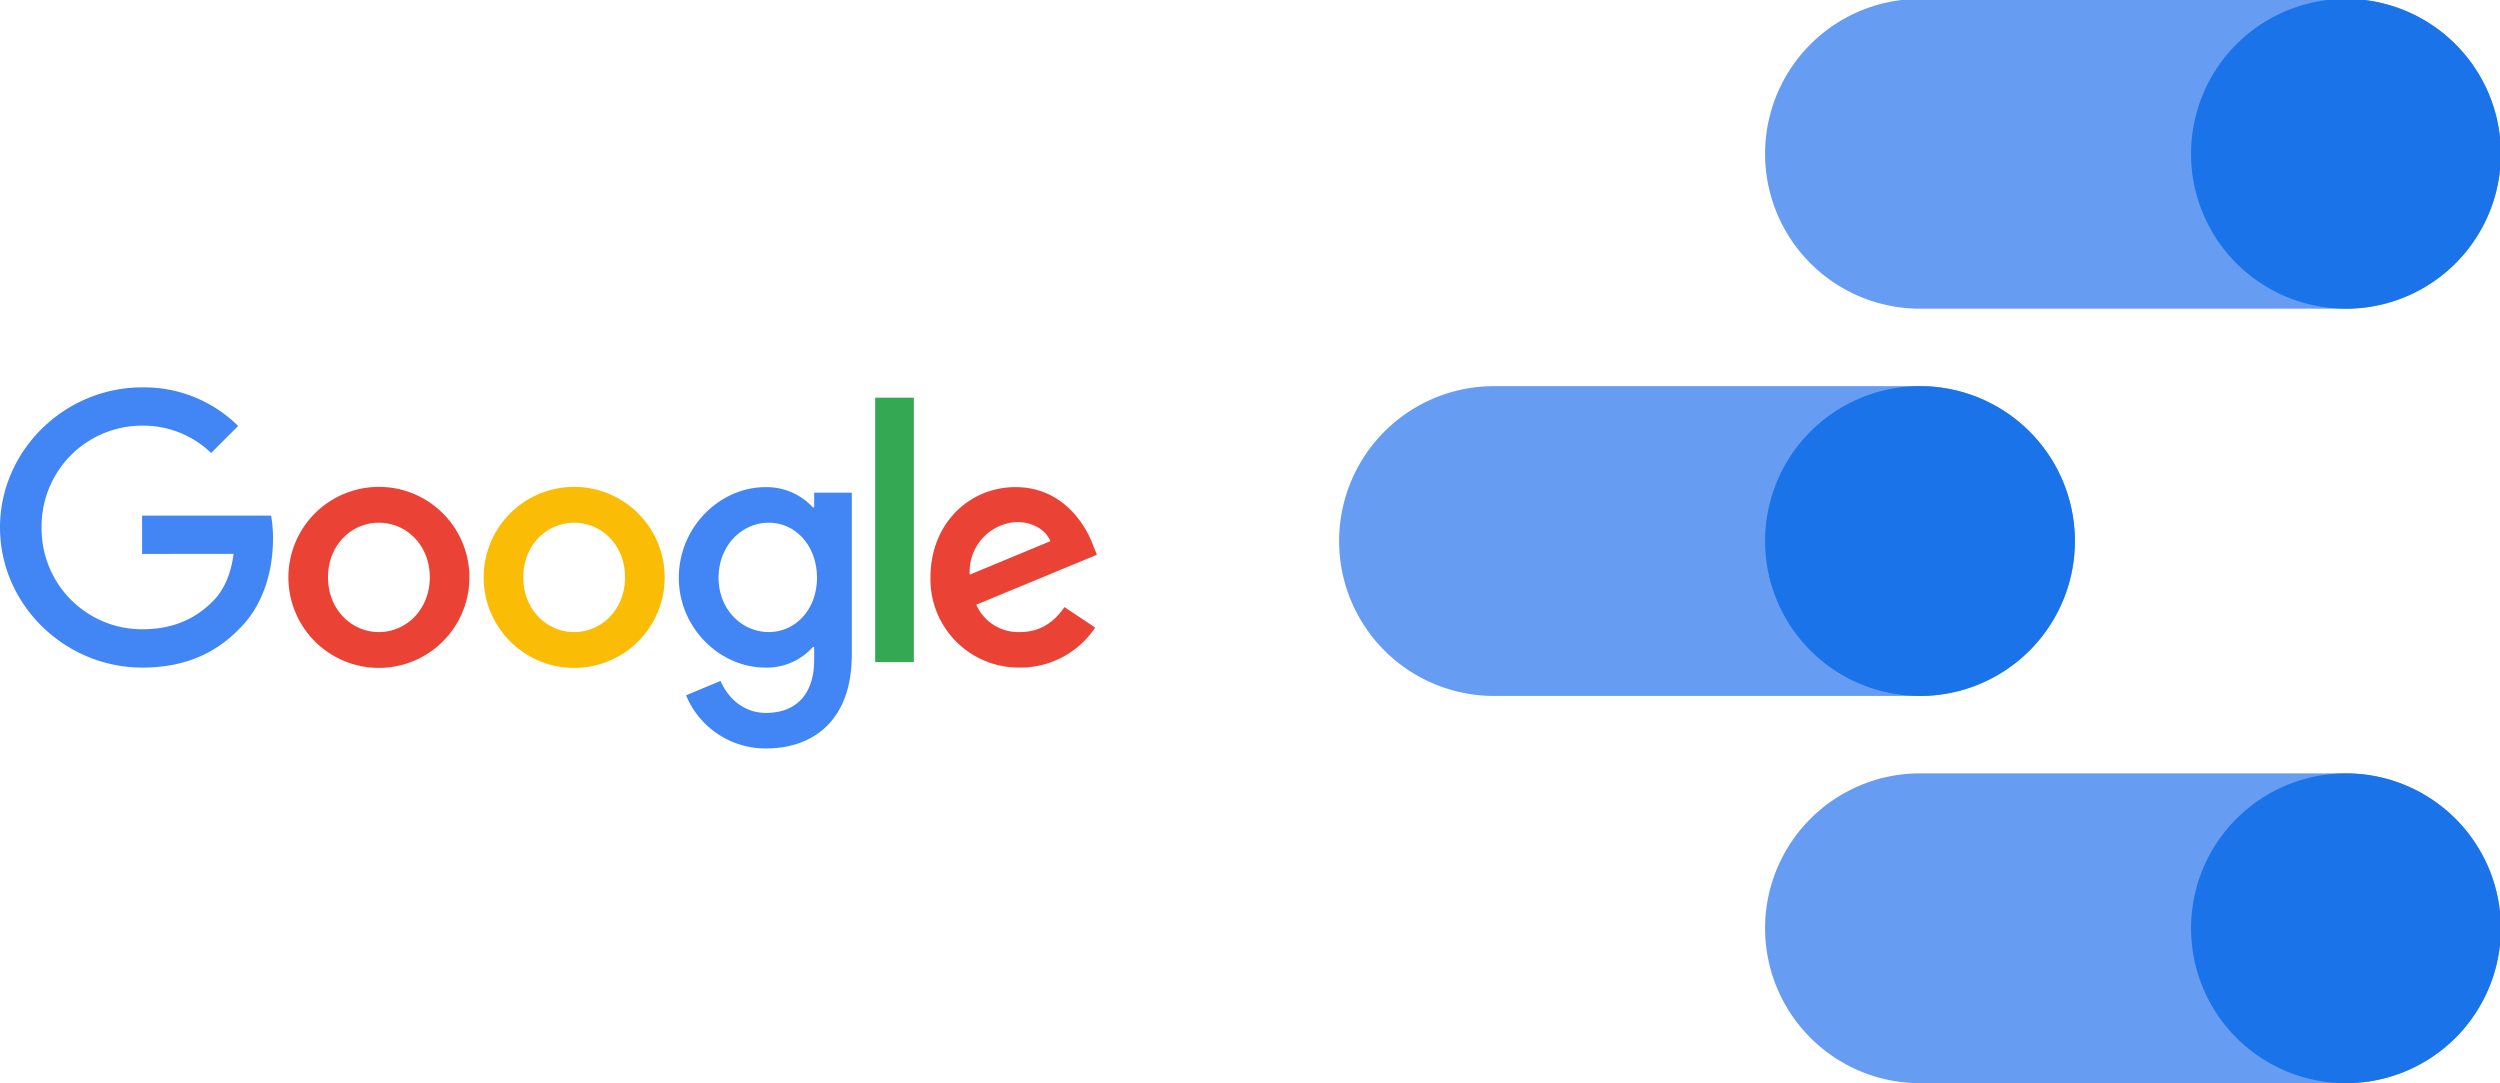 <svg height="237" viewBox="0 0 547 237" width="547" xmlns="http://www.w3.org/2000/svg" xmlns:xlink="http://www.w3.org/1999/xlink"><clipPath id="a"><path d="m0 .239h254v237h-254z"/></clipPath><g clip-path="url(#a)" transform="translate(293 -.239)"><path d="m33.891 87.783h93.2a33.891 33.891 0 1 0 0-67.783h-93.2a33.891 33.891 0 1 0 0 67.783" fill="#669df3" transform="translate(0 64.728)"/><path d="m22 53.891a33.891 33.891 0 1 0 33.891-33.891 33.893 33.893 0 0 0 -33.891 33.891" fill="#1a73e8" transform="translate(71.201 64.728)"/><path d="m55.891 67.783h93.2a33.891 33.891 0 0 0 0-67.783h-93.2a33.891 33.891 0 0 0 0 67.783" fill="#669df3" transform="translate(71.201 -.001)"/><path d="m44 33.891a33.891 33.891 0 1 0 33.891-33.891 33.893 33.893 0 0 0 -33.891 33.891" fill="#1a73e8" transform="translate(142.403 -.001)"/><path d="m55.891 107.783h93.2a33.891 33.891 0 0 0 0-67.783h-93.2a33.891 33.891 0 1 0 0 67.783" fill="#669df3" transform="translate(71.201 129.456)"/><path d="m44 73.891a33.891 33.891 0 1 0 33.891-33.891 33.893 33.893 0 0 0 -33.891 33.891" fill="#1a73e8" transform="translate(142.403 129.456)"/></g><g transform="translate(-.36 84.287)"><path d="m110.858 44.742a19.8 19.8 0 0 1 -39.608 0 19.8 19.8 0 0 1 39.608 0zm-8.669 0c0-7.1-5.154-11.963-11.135-11.963s-11.135 4.86-11.135 11.963c0 7.032 5.154 11.963 11.135 11.963s11.135-4.94 11.135-11.963z" fill="#ea4335" transform="translate(-7.792 -2.696)"/><path d="m158.858 44.742a19.8 19.8 0 0 1 -39.608 0 19.8 19.8 0 0 1 39.608 0zm-8.669 0c0-7.1-5.154-11.963-11.135-11.963s-11.135 4.86-11.135 11.963c0 7.032 5.154 11.963 11.135 11.963s11.135-4.94 11.135-11.963z" fill="#fbbc05" transform="translate(-13.069 -2.696)"/><path d="m205.076 26.193v35.443c0 14.579-8.6 20.534-18.763 20.534a18.8 18.8 0 0 1 -17.5-11.633l7.548-3.142c1.344 3.213 4.637 7 9.942 7 6.506 0 10.539-4.014 10.539-11.571v-2.835h-.3a13.441 13.441 0 0 1 -10.4 4.486c-9.871 0-18.914-8.6-18.914-19.662.002-11.144 9.045-19.813 18.916-19.813a13.681 13.681 0 0 1 10.4 4.415h.3v-3.215h8.233zm-7.619 18.62c0-6.952-4.637-12.034-10.539-12.034-5.981 0-10.992 5.082-10.992 12.034 0 6.88 5.011 11.891 10.992 11.891 5.902-.004 10.539-5.011 10.539-11.891z" fill="#4285f4" transform="translate(-18.343 -2.696)"/><path d="m223.956 3v57.855h-8.456v-57.855z" fill="#34a853" transform="translate(-23.649 -.278)"/><path d="m258.4 51.238 6.729 4.486a19.65 19.65 0 0 1 -16.449 8.749 19.316 19.316 0 0 1 -19.59-19.741c0-11.74 8.447-19.742 18.62-19.742 10.245 0 15.256 8.153 16.894 12.559l.9 2.243-26.391 10.93a10.047 10.047 0 0 0 9.568 5.981c4.419-.003 7.476-2.171 9.719-5.465zm-20.712-7.1 17.641-7.325c-.97-2.466-3.89-4.183-7.325-4.183a10.829 10.829 0 0 0 -10.316 11.506z" fill="#ea4335" transform="translate(-25.143 -2.695)"/><path d="m31.45 36.91v-8.376h28.225a27.752 27.752 0 0 1 .418 5.056c0 6.284-1.718 14.054-7.254 19.591-5.385 5.607-12.265 8.6-21.38 8.6-16.893-.003-31.099-13.763-31.099-30.657s14.206-30.654 31.099-30.654a29.209 29.209 0 0 1 21.006 8.447l-5.91 5.91a21.35 21.35 0 0 0 -15.1-5.981 21.989 21.989 0 0 0 -21.99 22.278 21.989 21.989 0 0 0 21.985 22.276c8 0 12.559-3.213 15.478-6.133 2.372-2.367 3.926-5.747 4.54-10.367z" fill="#4285f4"/></g></svg>